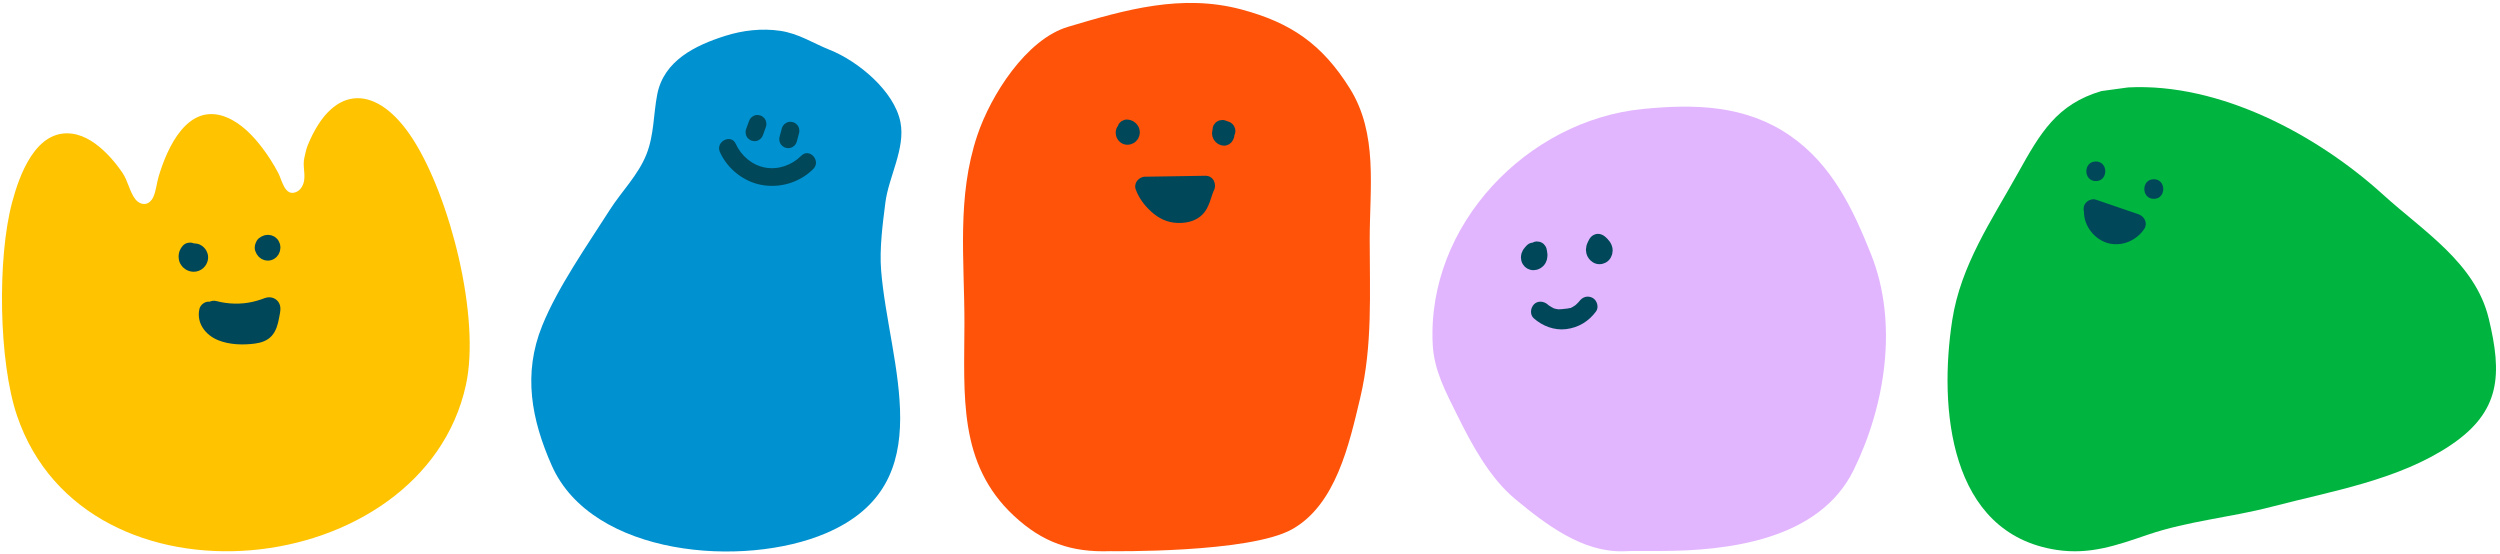 <svg width="2754.92" height="610.98" xmlns="http://www.w3.org/2000/svg" data-name="Layer 1">

 <g>
  <title>Layer 1</title>
  <g id="svg_1">
   <path id="svg_2" fill="#ff530a" d="m1509.367,264.049c0,59.04 3.23,116.67 -10.37,174.02c-12.28,51.69 -26.88,118.09 -75.12,145.14c-47.31,26.54 -200.12,24.15 -200.12,24.15c-43.22,1.56 -74.86,-9.57 -106.47,-38.96c-61.81,-57.49 -54.61,-133.13 -54.52,-212.2c0.09,-69.96 -8.67,-139.15 14.26,-207.24c14.75,-43.86 53.71,-105.61 99.9,-119.41c63.65,-18.99 125.52,-36.68 191.25,-19.08c54.43,14.58 88.72,38.18 119.12,86.73c31.41,50.14 22.07,109.21 22.07,166.84l0,0.01z" class="cls-2"/>
   <g id="svg_3">
    <g id="svg_4">
     <path id="svg_5" fill="#004759" d="m1241.077,144.629c-1.41,0.95 -0.83,3.53 0.81,3.98c1.64,0.45 3.4,-1.13 3.35,-2.83c-0.05,-1.7 -1.62,-3.13 -3.31,-3.28" class="cls-3"/>
     <path id="svg_6" fill="#004759" d="m1235.627,135.299c-2.28,1.61 -2.69,1.98 -4.28,4.26c-0.65,0.93 -1.04,2.08 -1.38,3.15c-0.73,2.31 -0.53,4.66 -0.04,6.98c0.24,1.11 0.82,2.2 1.29,3.19c0.48,1.02 1.36,1.94 2.05,2.75c0.72,0.84 1.75,1.5 2.63,2.08c0.96,0.63 2.08,1.1 3.2,1.36c1.17,0.27 2.4,0.53 3.6,0.43c2.98,-0.23 3.47,-0.45 6.16,-1.65c1.03,-0.46 2.1,-1.47 2.83,-2.06c0.9,-0.72 1.7,-1.98 2.28,-2.77c0.17,-0.23 0.3,-0.46 0.42,-0.72c1.23,-2.81 1.39,-3.06 1.66,-6.17c0.01,-0.14 0.02,-0.28 0,-0.42c0,-0.09 -0.02,-0.17 -0.03,-0.26c-0.1,-0.88 -0.23,-2.09 -0.4,-2.96c-0.23,-1.19 -0.84,-2.33 -1.35,-3.38c-0.07,-0.15 -0.16,-0.3 -0.26,-0.44c-0.6,-0.87 -1.25,-1.73 -1.95,-2.52c-0.11,-0.13 -0.24,-0.25 -0.37,-0.36c-0.39,-0.33 -0.86,-0.67 -1.23,-0.95c-0.39,-0.3 -0.86,-0.69 -1.3,-1c-0.14,-0.1 -0.29,-0.19 -0.45,-0.27c-0.96,-0.49 -1.97,-0.89 -2.98,-1.26c-0.16,-0.06 -0.33,-0.11 -0.5,-0.15c-1.08,-0.24 -2.2,-0.34 -3.3,-0.45c-1.49,-0.06 -2.88,0.25 -4.16,0.93c-1.34,0.44 -2.5,1.18 -3.48,2.23c-1.05,0.98 -1.8,2.14 -2.23,3.48c-0.68,1.29 -0.99,2.68 -0.93,4.16c0.13,0.96 0.26,1.92 0.39,2.87c0.51,1.83 1.44,3.42 2.78,4.77c0.73,0.56 1.46,1.13 2.19,1.69c1.69,0.98 3.5,1.47 5.45,1.48c0.06,0 0.11,0.01 0.17,0.02c-0.96,-0.13 -1.92,-0.26 -2.87,-0.39c0.32,0.05 0.62,0.13 0.91,0.26c-0.86,-0.36 -1.72,-0.73 -2.58,-1.09c0.32,0.14 0.62,0.32 0.89,0.53c-0.73,-0.56 -1.46,-1.13 -2.19,-1.69c0.25,0.2 0.47,0.42 0.66,0.67c-0.56,-0.73 -1.13,-1.46 -1.69,-2.19c0.17,0.23 0.31,0.47 0.43,0.73c-0.36,-0.86 -0.73,-1.72 -1.09,-2.58c0.1,0.24 0.17,0.48 0.21,0.73c-0.13,-0.96 -0.26,-1.92 -0.39,-2.87c0.03,0.25 0.04,0.5 0,0.76c0.13,-0.96 0.26,-1.92 0.39,-2.87c-0.03,0.22 -0.09,0.43 -0.17,0.64c0.36,-0.86 0.73,-1.72 1.09,-2.58c-0.11,0.26 -0.25,0.49 -0.42,0.72c0.56,-0.73 1.13,-1.46 1.69,-2.19c-0.17,0.22 -0.37,0.41 -0.59,0.58c0.73,-0.56 1.46,-1.13 2.19,-1.69c-0.2,0.15 -0.41,0.27 -0.64,0.37c0.86,-0.36 1.72,-0.73 2.58,-1.09c-0.2,0.08 -0.41,0.14 -0.62,0.17c0.96,-0.13 1.92,-0.26 2.87,-0.39c-0.19,0.02 -0.37,0.03 -0.56,0c0.96,0.13 1.92,0.26 2.87,0.39c-0.2,-0.03 -0.39,-0.07 -0.58,-0.15c0.86,0.36 1.72,0.73 2.58,1.09c-0.14,-0.06 -0.27,-0.14 -0.4,-0.23c0.73,0.56 1.46,1.13 2.19,1.69c-0.16,-0.12 -0.29,-0.26 -0.42,-0.42c0.56,0.73 1.13,1.46 1.69,2.19c-0.13,-0.18 -0.24,-0.37 -0.33,-0.58c0.36,0.86 0.73,1.72 1.09,2.58c-0.09,-0.23 -0.15,-0.47 -0.19,-0.71c0.13,0.96 0.26,1.92 0.39,2.87c-0.02,-0.22 -0.02,-0.44 0,-0.66c-0.13,0.96 -0.26,1.92 -0.39,2.87c0.03,-0.17 0.07,-0.33 0.13,-0.5c-0.36,0.86 -0.73,1.72 -1.09,2.58c0.07,-0.16 0.15,-0.3 0.25,-0.44c-0.56,0.73 -1.13,1.46 -1.69,2.19c0.08,-0.1 0.17,-0.19 0.28,-0.28c-0.73,0.56 -1.46,1.13 -2.19,1.69c0.04,-0.03 0.07,-0.05 0.11,-0.08c1.26,-0.68 2.27,-1.61 3.03,-2.78c0.96,-1.04 1.6,-2.27 1.93,-3.67c0.45,-1.44 0.51,-2.87 0.19,-4.31c-0.07,-1.44 -0.49,-2.78 -1.28,-4.02c-0.56,-0.73 -1.13,-1.46 -1.69,-2.19c-1.35,-1.34 -2.94,-2.27 -4.77,-2.78c-0.96,-0.13 -1.92,-0.26 -2.87,-0.39c-1.95,0 -3.77,0.5 -5.45,1.48l0,0l0.03,-0.01z" class="cls-3"/>
    </g>
    <g id="svg_7">
     <path id="svg_8" fill="#004759" d="m1350.577,144.319c-1.47,-0.78 -3.55,0.08 -4.05,1.66c-0.5,1.59 0.7,3.48 2.35,3.69c1.66,-2.13 0.64,-5.76 -1.89,-6.7" class="cls-3"/>
     <path id="svg_9" fill="#004759" d="m1356.037,134.989c-0.87,-0.44 -1.83,-0.8 -2.73,-1.16c-0.08,-0.03 -0.15,-0.06 -0.23,-0.09c-0.59,-0.19 -1.4,-0.23 -1.92,-0.3c-0.55,-0.07 -1.27,-0.24 -1.89,-0.21c-0.08,0 -0.17,0.01 -0.25,0.02c-1,0.1 -2.09,0.23 -3.08,0.42c-0.16,0.03 -0.33,0.08 -0.49,0.13c-0.91,0.33 -1.85,0.75 -2.74,1.15c-0.09,0.04 -0.18,0.08 -0.27,0.13c-0.15,0.08 -0.29,0.17 -0.42,0.27c-0.75,0.55 -1.62,1.18 -2.32,1.8c-0.07,0.06 -0.14,0.13 -0.21,0.2c-0.06,0.06 -0.11,0.12 -0.16,0.19c-0.61,0.73 -1.25,1.54 -1.79,2.32c-0.35,0.51 -0.57,1.22 -0.79,1.73c-0.21,0.49 -0.58,1.18 -0.7,1.78c0,0.04 -0.01,0.09 -0.02,0.13c-0.11,0.64 -0.33,2.26 -0.39,2.92c0,0.1 -0.02,0.2 -0.02,0.3c0,0.09 0,0.17 0,0.26c0,0.04 0,0.09 0.01,0.13c0.07,0.7 0.27,2.23 0.39,2.92c0.03,0.19 0.07,0.37 0.13,0.54c0.32,0.92 0.76,1.86 1.15,2.74c0.04,0.08 0.07,0.16 0.11,0.24c0.09,0.17 0.19,0.32 0.3,0.48c0.57,0.79 1.19,1.62 1.83,2.36c0.07,0.08 0.14,0.15 0.21,0.22c0.07,0.07 0.15,0.13 0.23,0.2c0.55,0.45 1.65,1.31 2.22,1.72c0.05,0.03 0.09,0.07 0.14,0.1c0.08,0.05 0.17,0.11 0.26,0.15c0.04,0.02 0.08,0.04 0.12,0.06c0.66,0.32 1.97,0.86 2.66,1.12c0.21,0.08 0.41,0.14 0.62,0.17c0.96,0.13 1.92,0.26 2.87,0.39c1.49,0.06 2.88,-0.25 4.16,-0.93c0.92,-0.26 1.71,-0.72 2.38,-1.39c1.18,-0.76 2.1,-1.77 2.78,-3.03c0.75,-0.97 1.24,-2.52 1.6,-3.48c0.12,-0.32 0.21,-0.65 0.26,-0.99c0.15,-1 0.51,-2.61 0.41,-3.83c-0.04,-0.56 -0.15,-1.15 -0.22,-1.68c-0.07,-0.53 -0.13,-1.12 -0.23,-1.67c-0.03,-0.17 -0.07,-0.34 -0.12,-0.51c-0.35,-1.21 -0.87,-2.4 -1.47,-3.51c-0.08,-0.14 -0.16,-0.28 -0.25,-0.41c-0.06,-0.09 -0.12,-0.17 -0.19,-0.26c-0.58,-0.77 -1.17,-1.58 -1.79,-2.31c-0.12,-0.14 -0.25,-0.28 -0.38,-0.4c-0.06,-0.05 -0.12,-0.1 -0.18,-0.15c-0.71,-0.59 -1.56,-1.24 -2.31,-1.79c-1.02,-0.74 -2.39,-1.16 -3.49,-1.58c-1.44,-0.45 -2.87,-0.51 -4.31,-0.19c-1.44,0.07 -2.78,0.49 -4.02,1.28c-1.26,0.68 -2.27,1.61 -3.03,2.78c-0.96,1.04 -1.6,2.27 -1.93,3.67c-0.13,0.96 -0.26,1.92 -0.39,2.87c0,1.95 0.5,3.77 1.48,5.45c0.56,0.73 1.13,1.46 1.69,2.19c1.35,1.34 2.94,2.27 4.77,2.78c0.05,0.02 0.1,0.04 0.15,0.06c-0.86,-0.36 -1.72,-0.73 -2.58,-1.09c0.29,0.13 0.57,0.29 0.82,0.48c-0.73,-0.56 -1.46,-1.13 -2.19,-1.69c0.27,0.21 0.51,0.46 0.73,0.73c-0.56,-0.73 -1.13,-1.46 -1.69,-2.19c0.24,0.32 0.44,0.66 0.61,1.03c-0.36,-0.86 -0.73,-1.72 -1.09,-2.58c0.18,0.42 0.3,0.86 0.36,1.32c-0.13,-0.96 -0.26,-1.92 -0.39,-2.87c0.05,0.4 0.05,0.8 0,1.2c0.13,-0.96 0.26,-1.92 0.39,-2.87c-0.05,0.37 -0.15,0.72 -0.29,1.07c0.36,-0.86 0.73,-1.72 1.09,-2.58c-0.13,0.29 -0.29,0.57 -0.49,0.82c4.07,-1.66 8.14,-3.31 12.2,-4.97c-0.23,-0.03 -0.45,-0.09 -0.66,-0.18c0.86,0.36 1.72,0.73 2.58,1.09c-0.21,-0.1 -0.41,-0.21 -0.59,-0.35c0.73,0.56 1.46,1.13 2.19,1.69c-0.21,-0.16 -0.39,-0.34 -0.55,-0.55c0.56,0.73 1.13,1.46 1.69,2.19c-0.18,-0.23 -0.32,-0.48 -0.44,-0.75c0.36,0.86 0.73,1.72 1.09,2.58c-0.1,-0.24 -0.16,-0.49 -0.2,-0.75c0.13,0.96 0.26,1.92 0.39,2.87c-0.03,-0.23 -0.03,-0.46 0,-0.69c-0.13,0.96 -0.26,1.92 -0.39,2.87c0.03,-0.23 0.09,-0.45 0.18,-0.66c-0.36,0.86 -0.73,1.72 -1.09,2.58c0.09,-0.2 0.21,-0.39 0.34,-0.57c-0.56,0.73 -1.13,1.46 -1.69,2.19c0.14,-0.17 0.3,-0.33 0.47,-0.47c-0.73,0.56 -1.46,1.13 -2.19,1.69c0.22,-0.17 0.46,-0.31 0.72,-0.43c-0.86,0.36 -1.72,0.73 -2.58,1.09c0.26,-0.11 0.53,-0.18 0.81,-0.22l-2.87,0.39c0.25,-0.03 0.5,-0.03 0.75,0c-0.96,-0.13 -1.92,-0.26 -2.87,-0.39c0.25,0.03 0.49,0.1 0.72,0.2c-0.86,-0.36 -1.72,-0.73 -2.58,-1.09c0.05,0.02 0.1,0.05 0.15,0.07c1.24,0.79 2.58,1.22 4.02,1.28c1.44,0.32 2.87,0.26 4.31,-0.19c1.41,-0.33 2.63,-0.98 3.67,-1.93c1.18,-0.76 2.1,-1.77 2.78,-3.03c0.36,-0.86 0.73,-1.72 1.09,-2.58c0.51,-1.92 0.51,-3.83 0,-5.75c-0.36,-0.86 -0.73,-1.72 -1.09,-2.58c-0.96,-1.62 -2.25,-2.92 -3.88,-3.88l0,0l0.04,-0.05z" class="cls-3"/>
    </g>
    <g id="svg_10">
     <path id="svg_11" fill="#004759" d="m1261.827,205.559c22.16,-0.35 44.32,-0.7 66.47,-1.05c-4.66,9.07 -5.26,21.04 -13.67,26.81c-3.86,2.65 -8.71,3.39 -13.38,3.56c-5.84,0.21 -11.91,-0.42 -16.98,-3.33c-8.66,-4.98 -19.27,-16.51 -22.44,-25.99" class="cls-3"/>
     <path id="svg_12" fill="#004759" d="m1261.827,216.359c22.16,-0.35 44.32,-0.7 66.47,-1.05c-3.11,-5.42 -6.22,-10.84 -9.33,-16.26c-1.85,3.72 -3.3,7.61 -4.59,11.55c-0.53,1.61 -1.05,3.22 -1.61,4.82c-0.3,0.86 -0.62,1.71 -0.96,2.55c0.57,-1.39 0.3,-0.65 -0.19,0.26c-0.34,0.64 -0.67,1.29 -1.05,1.92c-0.53,0.87 -1.56,1.91 -0.33,0.61c-0.6,0.64 -1.18,1.25 -1.84,1.84c1.55,-1.37 -0.34,0.12 -1.07,0.48c1.31,-0.66 -0.33,0.08 -0.92,0.25c-0.87,0.25 -1.75,0.44 -2.63,0.6c1.98,-0.35 -1.03,0.07 -1.45,0.09c-1.09,0.06 -2.19,0.09 -3.28,0.09c-0.92,0 -1.84,-0.03 -2.76,-0.09c-0.55,-0.03 -1.1,-0.08 -1.65,-0.14c0.87,0.12 0.93,0.12 0.16,-0.02c-0.89,-0.18 -1.78,-0.37 -2.65,-0.63c-0.2,-0.06 -2.94,-1.28 -1.46,-0.5c-1.5,-0.8 -2.9,-1.71 -4.28,-2.68c-0.6,-0.44 -0.5,-0.36 0.3,0.27c-0.38,-0.3 -0.76,-0.61 -1.13,-0.93c-0.64,-0.53 -1.27,-1.08 -1.88,-1.64c-1.52,-1.39 -2.98,-2.85 -4.37,-4.38c-0.58,-0.64 -1.15,-1.3 -1.71,-1.96c-0.4,-0.48 -1.45,-1.85 -0.55,-0.64c-1.19,-1.59 -2.29,-3.25 -3.28,-4.97c-0.47,-0.81 -0.87,-1.65 -1.3,-2.47c-1.07,-2.04 0.57,1.61 -0.23,-0.64c-1.88,-5.32 -7.46,-9.43 -13.29,-7.55c-5.24,1.7 -9.57,7.59 -7.55,13.29c3.36,9.49 9.6,17.85 17,24.6c8.51,7.76 17.86,12.35 29.54,12.67c11.92,0.33 23.27,-3.08 30.32,-13.2c2.56,-3.68 4.18,-7.99 5.64,-12.2c0.71,-2.04 1.34,-4.11 2.05,-6.15c0.3,-0.87 0.62,-1.74 0.94,-2.61c0.46,-1.16 0.45,-1.14 -0.04,0.05c0.25,-0.55 0.51,-1.09 0.78,-1.63c3.52,-7.1 -0.68,-16.4 -9.33,-16.26c-22.16,0.35 -44.32,0.7 -66.47,1.05c-5.65,0.09 -11.07,4.91 -10.81,10.81c0.26,5.78 4.75,10.9 10.81,10.81l0,0l-0.02,-0.01z" class="cls-3"/>
    </g>
   </g>
  </g>
  <g id="svg_13">
   <path id="svg_14" fill="#e2b5ff" d="m2042.577,518.109c-38.01,77.28 -139.01,89.07 -214.13,89.07l-30.08,0c-2.94,0 -5.88,0.14 -8.82,0.26c-45.47,1.73 -86.94,-30.2 -119.55,-57.26c-28.61,-23.69 -48.27,-60.54 -64.49,-93.33c-12.42,-25.13 -25.21,-48.73 -26.68,-76.99c-6.83,-132.32 104.43,-247.12 231.3,-259.74c57.31,-5.71 113.48,-4.47 162.52,29.42c46.16,31.9 69.36,80.88 89.3,130.99c29.94,75.15 15.88,165.95 -19.36,237.58l-0.01,0z" class="cls-4"/>
   <g id="svg_15">
    <g id="svg_16">
     <path id="svg_17" fill="#004759" d="m1690.097,278.079c-1.12,1.1 -2.28,2.24 -2.88,3.7c-0.6,1.45 -0.51,3.31 0.64,4.39c1.81,1.7 5.04,0.3 6.05,-1.97c1,-2.27 0.47,-4.89 -0.07,-7.31" class="cls-3"/>
     <path id="svg_18" fill="#004759" d="m1682.447,270.439c-1.36,1.33 -2.47,2.73 -3.62,4.27c-0.28,0.38 -0.54,0.77 -0.75,1.19c-0.49,0.97 -0.9,2 -1.29,3.01c-0.09,0.23 -0.17,0.45 -0.23,0.69c-0.31,1.28 -0.5,2.61 -0.53,3.93c0,0.2 0,0.39 0.03,0.59c0.1,0.95 0.24,2.06 0.4,3c0.02,0.13 0.04,0.26 0.08,0.38c0.31,1.23 0.82,2.45 1.48,3.52c0.28,0.45 0.7,0.94 0.99,1.31c0.28,0.36 0.65,0.9 1.01,1.29c0.65,0.73 2.24,1.81 2.54,2.03c0.14,0.1 0.27,0.19 0.42,0.27c0.08,0.04 0.16,0.08 0.25,0.12c0.79,0.36 1.87,0.85 2.68,1.13c1.22,0.41 2.55,0.53 3.83,0.56c0.15,0 0.29,0 0.44,-0.02c1.06,-0.09 2.21,-0.23 3.26,-0.45c1.2,-0.24 2.51,-0.92 3.51,-1.39c0.32,-0.15 0.62,-0.33 0.91,-0.54c0.89,-0.63 2.16,-1.48 2.97,-2.41c0.8,-0.91 1.64,-1.88 2.23,-2.96c0.3,-0.55 0.53,-1.2 0.76,-1.75c0.28,-0.67 0.61,-1.34 0.8,-2.05c0.07,-0.26 0.12,-0.51 0.16,-0.78c0.18,-1.15 0.37,-2.34 0.45,-3.5c0.04,-0.56 0.02,-1.13 -0.03,-1.69c-0.19,-2.08 -0.51,-4.14 -0.97,-6.18c-0.33,-1.41 -0.98,-2.63 -1.93,-3.67c-0.76,-1.18 -1.77,-2.1 -3.03,-2.78c-1.24,-0.79 -2.58,-1.22 -4.02,-1.28c-1.44,-0.32 -2.87,-0.26 -4.31,0.19c-0.86,0.36 -1.72,0.73 -2.58,1.09c-1.62,0.96 -2.92,2.25 -3.88,3.88c-0.36,0.86 -0.73,1.72 -1.09,2.58c-0.51,1.92 -0.51,3.83 0,5.75c0.2,0.91 0.4,1.82 0.52,2.74c-0.13,-0.96 -0.26,-1.92 -0.39,-2.87c0.11,0.91 0.16,1.82 0.05,2.73c0.13,-0.96 0.26,-1.92 0.39,-2.87c-0.08,0.58 -0.22,1.14 -0.43,1.69c0.36,-0.86 0.73,-1.72 1.09,-2.58c-0.16,0.38 -0.36,0.72 -0.61,1.05c0.56,-0.73 1.13,-1.46 1.69,-2.19c-0.25,0.31 -0.53,0.58 -0.84,0.83c0.73,-0.56 1.46,-1.13 2.19,-1.69c-0.35,0.26 -0.72,0.48 -1.12,0.65c0.86,-0.36 1.72,-0.73 2.58,-1.09c-0.36,0.14 -0.72,0.25 -1.1,0.3c0.96,-0.13 1.92,-0.26 2.87,-0.39c-0.29,0.03 -0.58,0.04 -0.88,0c0.96,0.13 1.92,0.26 2.87,0.39c-0.25,-0.04 -0.49,-0.1 -0.73,-0.19c0.86,0.36 1.72,0.73 2.58,1.09c-0.24,-0.1 -0.46,-0.23 -0.66,-0.39c0.73,0.56 1.46,1.13 2.19,1.69c-0.19,-0.16 -0.36,-0.34 -0.52,-0.54c0.56,0.73 1.13,1.46 1.69,2.19c-0.15,-0.21 -0.27,-0.43 -0.38,-0.67c0.36,0.86 0.73,1.72 1.09,2.58c-0.11,-0.28 -0.19,-0.57 -0.24,-0.87c0.13,0.96 0.26,1.92 0.39,2.87c-0.06,-0.44 -0.05,-0.88 0,-1.32c-0.13,0.96 -0.26,1.92 -0.39,2.87c0.06,-0.4 0.17,-0.78 0.32,-1.15c-0.36,0.86 -0.73,1.72 -1.09,2.58c0.25,-0.58 0.57,-1.11 0.95,-1.61c-0.56,0.73 -1.13,1.46 -1.69,2.19c0.58,-0.75 1.25,-1.42 1.93,-2.09c1.05,-0.98 1.8,-2.14 2.23,-3.48c0.68,-1.29 0.99,-2.68 0.93,-4.16c0.06,-1.49 -0.25,-2.88 -0.93,-4.16c-0.44,-1.34 -1.18,-2.5 -2.23,-3.48c-0.73,-0.56 -1.46,-1.13 -2.19,-1.69c-1.69,-0.98 -3.5,-1.47 -5.45,-1.48c-0.96,0.13 -1.92,0.26 -2.87,0.39c-1.83,0.51 -3.42,1.44 -4.77,2.78l0,0l0.02,0.02z" class="cls-3"/>
    </g>
    <g id="svg_19">
     <path id="svg_20" fill="#004759" d="m1761.007,268.489c-1.31,2.22 -2.67,4.6 -2.53,7.18c0.14,2.57 2.51,5.17 5,4.54c2.22,-0.57 3.22,-3.38 2.61,-5.59c-0.61,-2.21 -2.35,-3.9 -4.06,-5.42" class="cls-3"/>
     <path id="svg_21" fill="#004759" d="m1751.677,263.039c-0.63,1.06 -1.23,2.13 -1.73,3.27c-0.56,1.28 -1.25,2.71 -1.62,4.11c-0.07,0.26 -0.12,0.52 -0.17,0.78c-0.21,1.2 -0.4,2.45 -0.48,3.67c-0.02,0.27 -0.02,0.54 0,0.81c0.07,1.14 0.25,2.33 0.45,3.45c0.25,1.38 0.94,2.7 1.53,3.93c0.56,1.16 1.63,2.37 2.36,3.25c0.16,0.19 0.32,0.38 0.5,0.55c0.81,0.76 1.77,1.48 2.69,2.1c2.13,1.44 5.24,2.32 7.8,2.16c2.67,-0.17 3.99,-0.6 6.35,-1.7c1.2,-0.56 2.25,-1.45 3.2,-2.35c0.92,-0.88 1.71,-1.94 2.36,-3.04c0.34,-0.57 0.56,-1.23 0.81,-1.82c0.26,-0.62 0.58,-1.27 0.77,-1.93c0.06,-0.22 0.1,-0.44 0.14,-0.67c0.18,-1.09 0.37,-2.22 0.43,-3.33c0.08,-1.36 -0.21,-2.93 -0.47,-4.16c-0.3,-1.41 -1.02,-2.87 -1.61,-4.09c-0.46,-0.96 -1.14,-1.77 -1.79,-2.61c-1.09,-1.41 -2.19,-2.66 -3.53,-3.84c-0.98,-1.05 -2.14,-1.8 -3.48,-2.23c-1.29,-0.68 -2.68,-0.99 -4.16,-0.93c-1.49,-0.06 -2.88,0.25 -4.16,0.93c-1.34,0.44 -2.5,1.18 -3.48,2.23c-1.89,2.06 -3.29,4.76 -3.16,7.64c0.13,0.96 0.26,1.92 0.39,2.87c0.51,1.83 1.44,3.42 2.78,4.77c0.96,0.85 1.89,1.73 2.68,2.75c-0.56,-0.73 -1.13,-1.46 -1.69,-2.19c0.42,0.56 0.78,1.14 1.06,1.78c-0.36,-0.86 -0.73,-1.72 -1.09,-2.58c0.2,0.48 0.36,0.97 0.44,1.48c-0.13,-0.96 -0.26,-1.92 -0.39,-2.87c0.07,0.51 0.06,1.01 0,1.52c0.13,-0.96 0.26,-1.92 0.39,-2.87c-0.07,0.45 -0.19,0.88 -0.36,1.31c0.36,-0.86 0.73,-1.72 1.09,-2.58c-0.16,0.36 -0.36,0.69 -0.6,1.01c0.56,-0.73 1.13,-1.46 1.69,-2.19c-0.18,0.22 -0.38,0.42 -0.61,0.6c0.73,-0.56 1.46,-1.13 2.19,-1.69c-0.23,0.17 -0.47,0.31 -0.74,0.43c0.86,-0.36 1.72,-0.73 2.58,-1.09c-0.24,0.09 -0.48,0.16 -0.74,0.2c0.96,-0.13 1.92,-0.26 2.87,-0.39c-0.32,0.04 -0.62,0.04 -0.93,0c0.96,0.13 1.92,0.26 2.87,0.39c-0.26,-0.05 -0.5,-0.11 -0.74,-0.21c0.86,0.36 1.72,0.73 2.58,1.09c-0.35,-0.15 -0.66,-0.33 -0.96,-0.55c0.73,0.56 1.46,1.13 2.19,1.69c-0.35,-0.27 -0.65,-0.58 -0.93,-0.92c0.56,0.73 1.13,1.46 1.69,2.19c-0.3,-0.41 -0.55,-0.84 -0.75,-1.3c0.36,0.86 0.73,1.72 1.09,2.58c-0.16,-0.42 -0.28,-0.84 -0.34,-1.29c0.13,0.96 0.26,1.92 0.39,2.87c-0.06,-0.58 -0.04,-1.15 0.04,-1.73c-0.13,0.96 -0.26,1.92 -0.39,2.87c0.14,-0.87 0.4,-1.7 0.73,-2.51c-0.36,0.86 -0.73,1.72 -1.09,2.58c0.49,-1.13 1.1,-2.2 1.73,-3.27c0.79,-1.24 1.22,-2.58 1.28,-4.02c0.32,-1.44 0.26,-2.87 -0.19,-4.31c-0.33,-1.41 -0.98,-2.63 -1.93,-3.67c-0.76,-1.18 -1.77,-2.1 -3.03,-2.78c-2.51,-1.32 -5.55,-1.99 -8.33,-1.09c-2.69,0.87 -4.99,2.49 -6.46,4.97l0,0l-0.01,-0.03z" class="cls-3"/>
    </g>
    <g id="svg_22">
     <path id="svg_23" fill="#004759" d="m1697.867,343.159c7.24,6.58 17.36,9.88 27.09,8.83c9.73,-1.05 18.91,-6.43 24.59,-14.4" class="cls-3"/>
     <path id="svg_24" fill="#004759" d="m1690.227,350.799c9.61,8.52 22.59,13.47 35.52,11.9c13.66,-1.66 25.04,-8.57 33.13,-19.66c3.34,-4.58 0.93,-12.25 -3.88,-14.78c-5.62,-2.97 -11.22,-1.01 -14.78,3.88c-1.06,1.45 0.26,-0.28 0.24,-0.3c0.02,0.02 -0.95,1.11 -1.04,1.2c-0.71,0.78 -1.46,1.53 -2.24,2.25c-0.39,0.36 -0.79,0.7 -1.19,1.05c-1.91,1.67 1.22,-0.76 -0.01,0c-0.9,0.56 -1.75,1.19 -2.66,1.72c-0.91,0.54 -1.88,0.96 -2.81,1.48c-1.29,0.72 1.79,-0.64 0.4,-0.15c-0.5,0.18 -0.99,0.38 -1.49,0.55c-1,0.34 -2.02,0.64 -3.04,0.89c-0.51,0.12 -1.03,0.24 -1.55,0.34c-0.26,0.05 -0.52,0.1 -0.78,0.14c-0.82,0.13 -0.52,0.1 0.91,-0.11c-0.36,-0.29 -2.71,0.18 -3.25,0.19c-1.09,0.01 -2.17,-0.06 -3.26,-0.12c-1.79,-0.1 0.34,-0.16 0.45,0.09c-0.05,-0.12 -1.43,-0.25 -1.6,-0.29c-1.06,-0.22 -2.12,-0.48 -3.16,-0.8c-0.51,-0.15 -2.86,-0.61 -3.08,-1.08c0.27,0.57 1.76,0.8 -0.02,-0.09c-0.49,-0.24 -0.97,-0.5 -1.44,-0.76c-0.95,-0.53 -1.87,-1.1 -2.77,-1.72c-0.23,-0.16 -1.62,-1.28 -0.54,-0.37c1.23,1.03 -0.74,-0.68 -0.78,-0.72c-4.23,-3.75 -11.17,-4.48 -15.28,0c-3.76,4.1 -4.52,11.28 0,15.28l0,0l0,-0.01z" class="cls-3"/>
    </g>
   </g>
  </g>
  <g id="svg_25">
   <path id="svg_26" fill="#0091d0" d="m910.317,587.539c-90.77,38.85 -258.05,25.63 -302.3,-74.56c-22.41,-50.7 -32.03,-101 -10.48,-154.18c17.2,-42.47 49.63,-88.59 74.43,-127.51c12.99,-20.39 31.26,-38.24 40.38,-61.19c8.49,-21.37 7.63,-43.95 11.89,-65.97c7.24,-37.48 42.25,-54.24 74.93,-64.59c19.47,-6.16 40.34,-8.54 60.61,-5.57c20.43,3 36.15,13.64 54.68,21.02c30.88,12.28 71.07,45.21 77.82,79.69c5.65,28.93 -13.01,60.27 -16.6,88.42c-3,23.55 -6.6,50.96 -4.72,74.64c8.32,104.06 67.92,234.76 -60.64,289.81l0,-0.01z" class="cls-1"/>
   <g id="svg_27">
    <path id="svg_28" fill="#004759" d="m825.367,133.489c-1.1,3.05 -2.2,6.1 -3.3,9.15c-0.47,1.29 -0.59,2.59 -0.36,3.91c0,1.31 0.33,2.55 0.99,3.71c0.56,1.18 1.36,2.13 2.4,2.88c0.91,0.91 1.99,1.55 3.26,1.92c0.87,0.16 1.73,0.32 2.6,0.48c1.77,0.08 3.45,-0.29 5.03,-1.1c0.69,-0.48 1.38,-0.96 2.06,-1.44c1.28,-1.17 2.19,-2.57 2.74,-4.22c1.1,-3.05 2.2,-6.1 3.3,-9.15c0.47,-1.29 0.59,-2.59 0.36,-3.91c0,-1.31 -0.33,-2.55 -0.99,-3.71c-0.56,-1.18 -1.36,-2.13 -2.4,-2.88c-0.91,-0.91 -1.99,-1.55 -3.26,-1.92c-0.87,-0.16 -1.73,-0.32 -2.6,-0.48c-1.77,-0.08 -3.45,0.29 -5.03,1.1c-0.69,0.48 -1.38,0.96 -2.06,1.44c-1.28,1.17 -2.19,2.57 -2.74,4.22l0,0z" class="cls-3"/>
    <path id="svg_29" fill="#004759" d="m861.677,140.989c-0.83,3.12 -1.66,6.24 -2.49,9.36c-0.47,1.29 -0.59,2.59 -0.36,3.91c0,1.31 0.33,2.55 0.99,3.71c0.56,1.18 1.36,2.13 2.4,2.88c0.91,0.91 1.99,1.55 3.26,1.92c0.87,0.16 1.73,0.32 2.6,0.48c1.77,0.08 3.45,-0.29 5.03,-1.1c0.69,-0.48 1.38,-0.96 2.06,-1.44c1.28,-1.17 2.19,-2.57 2.74,-4.22c0.83,-3.12 1.66,-6.24 2.49,-9.36c0.47,-1.29 0.59,-2.59 0.36,-3.91c0,-1.31 -0.33,-2.55 -0.99,-3.71c-0.56,-1.18 -1.36,-2.13 -2.4,-2.88c-0.91,-0.91 -1.99,-1.55 -3.26,-1.92c-0.87,-0.16 -1.73,-0.32 -2.6,-0.48c-1.77,-0.08 -3.45,0.29 -5.03,1.1c-0.69,0.48 -1.38,0.96 -2.06,1.44c-1.28,1.17 -2.19,2.57 -2.74,4.22l0,0z" class="cls-3"/>
    <path id="svg_30" fill="#004759" d="m793.347,167.649c8.26,18.18 25.57,32.19 45.22,36.01c20.72,4.03 42.71,-2.49 57.66,-17.5c8.92,-8.95 -4.27,-23.56 -13.23,-14.57c-10.26,10.3 -25.08,15.7 -39.58,13.11c-14.56,-2.59 -26.6,-12.9 -32.62,-26.17c-5.24,-11.53 -22.69,-2.42 -17.45,9.11l0,0l0,0.01z" class="cls-3"/>
   </g>
  </g>
  <g id="svg_31">
   <g id="svg_32">
    <path id="svg_33" fill="#004759" d="m2328.267,326.179s-0.06,-0.06 -0.09,-0.06c0.06,0.06 0.12,0.12 0.17,0.17c-0.03,-0.03 -0.06,-0.06 -0.09,-0.12l0.01,0.01zm0,0s-0.06,-0.06 -0.09,-0.06c0.06,0.06 0.12,0.12 0.17,0.17c-0.03,-0.03 -0.06,-0.06 -0.09,-0.12l0.01,0.01z" class="cls-3"/>
    <polygon id="svg_34" fill="#004759" points="2328.178,327.559 2328.178,326.489 2327.378,327.349 2324.668,324.849 2328.788,324.679 2329.548,325.539 2328.658,325.979 2328.238,326.439 2328.178,327.559 " class="cls-3"/>
   </g>
   <path id="svg_35" fill="#00b53f" d="m2742.457,350.819c-14.75,-61.06 -72.33,-96.27 -115.95,-135.95c-72.67,-66.1 -179.87,-123.68 -281.21,-118.55l-29.59,4.03c-49.39,14.58 -67.49,46.42 -92.06,90.51c-29.02,52.1 -62.96,101.46 -72.33,161.86c-14.84,95.84 -4.03,235.19 115,253.26c36.85,5.59 66.45,-5.13 100.48,-16.74c44.61,-15.21 91.29,-18.99 136.7,-30.86c65.9,-17.23 139.73,-29.31 197.1,-67.86c55.3,-37.17 56.77,-78 41.87,-139.7l-0.01,0zm-414.28,-24.7s0.06,0.03 0.09,0.06c0.03,0.06 0.06,0.09 0.09,0.12c-0.06,-0.06 -0.12,-0.12 -0.17,-0.17l-0.01,-0.01zm0.23,0.26s-0.03,-0.03 -0.03,-0.06c0.06,0.06 0.12,0.12 0.14,0.17c-0.03,-0.03 -0.06,-0.09 -0.11,-0.12l0,0.01z" class="cls-6"/>
   <g id="svg_36">
    <path id="svg_37" fill="#004759" d="m2309.527,199.559c13.91,0 13.93,-21.61 0,-21.61s-13.93,21.61 0,21.61l0,0z" class="cls-3"/>
    <path id="svg_38" fill="#004759" d="m2373.417,219.119c13.91,0 13.93,-21.61 0,-21.61s-13.93,21.61 0,21.61l0,0z" class="cls-3"/>
    <g id="svg_39">
     <path id="svg_40" fill="#004759" d="m2306.807,230.399c15.64,5.36 31.29,10.73 46.93,16.09c-5.91,9.52 -18.7,14.13 -29.33,10.57c-10.63,-3.56 -18.05,-14.94 -17.03,-26.11" class="cls-3"/>
     <path id="svg_41" fill="#004759" d="m2303.927,240.819c15.64,5.36 31.29,10.73 46.93,16.09c-2.15,-5.29 -4.31,-10.58 -6.46,-15.87c-0.35,0.55 -0.77,1.07 -1.11,1.63c1.43,-2.35 0.61,-0.82 0,-0.18c-0.45,0.48 -0.92,0.94 -1.4,1.38c-0.29,0.26 -1.81,1.52 -0.42,0.41c1.38,-1.11 -0.17,0.08 -0.51,0.3c-0.55,0.36 -1.11,0.7 -1.69,1.02c-0.55,0.3 -1.24,0.54 -1.76,0.89c2.03,-1.36 1.2,-0.48 0.14,-0.11c-1.14,0.4 -2.31,0.71 -3.49,0.95c-1.89,0.38 -0.1,-0.21 0.6,-0.03c-0.53,-0.14 -1.39,0.12 -1.96,0.14c-0.65,0.02 -1.31,0.02 -1.97,0c-0.22,-0.01 -0.44,-0.02 -0.65,-0.04c-1.18,-0.11 -0.87,-0.06 0.92,0.17c-1,-0.46 -2.45,-0.48 -3.51,-0.82c-0.38,-0.12 -1.18,-0.62 -1.57,-0.56c1.44,0.63 1.8,0.76 1.05,0.41c-0.3,-0.14 -0.6,-0.3 -0.89,-0.46c-0.59,-0.32 -1.16,-0.66 -1.72,-1.03c-0.33,-0.22 -2.03,-1.21 -0.53,-0.33c1.49,0.87 -0.35,-0.36 -0.69,-0.67c-0.41,-0.38 -0.8,-0.78 -1.19,-1.18c-0.19,-0.21 -1.02,-1.49 -1.32,-1.52c0.93,1.22 1.15,1.5 0.68,0.85c-0.2,-0.27 -0.39,-0.55 -0.57,-0.83c-0.68,-1.04 -1.21,-2.13 -1.8,-3.22c-0.48,-0.9 0.89,2.42 0.07,0.1c-0.19,-0.53 -0.36,-1.06 -0.51,-1.59c-0.18,-0.65 -0.31,-1.3 -0.47,-1.95c-0.53,-2.26 0.1,2.55 0.02,0.23c-0.05,-1.35 -0.09,-2.66 0.01,-4.01c0.43,-5.65 -5.28,-11.05 -10.81,-10.81c-6.22,0.28 -10.34,4.75 -10.81,10.81c-1.24,16.18 10.04,31.76 25.28,36.63c15.38,4.91 32.68,-2.32 41.22,-15.63c3.98,-6.2 -0.16,-13.71 -6.46,-15.87c-15.64,-5.36 -31.29,-10.73 -46.93,-16.09c-5.35,-1.83 -12.05,2.1 -13.29,7.55c-1.37,6 1.82,11.33 7.55,13.29l0,0l0.02,-0.05z" class="cls-3"/>
    </g>
   </g>
  </g>
  <g id="svg_42">
   <path id="svg_43" fill="#ffc300" d="m160.067,224.729c0.13,-0.02 0.27,-0.04 0.4,-0.07c3.67,-0.69 6.6,-3.65 8.22,-7.02c3.29,-6.84 3.88,-15.48 6.03,-22.78c9.58,-32.47 32.41,-82.97 74.88,-65.63c16.44,6.71 29.59,20.65 40.07,34.55c6.37,8.45 11.97,17.48 16.94,26.81c4.13,7.76 7.11,26.25 19.68,21.04c5.25,-2.18 8.32,-7.91 8.95,-13.56c0.99,-8.93 -1.83,-15.71 0.25,-24.66c1.01,-4.33 1.98,-9.29 3.67,-13.42c28.37,-69.37 77.37,-66.43 115.74,-6.78c41.32,64.22 74.69,196.82 58.56,270.85c-47.35,217.44 -418.97,257.3 -494.72,33.94c-20.24,-59.68 -21.79,-173.41 -5.42,-234.91c8,-30.04 26.15,-81.13 66.2,-75.77c14.75,1.98 27.64,11.52 37.91,21.73c6.47,6.44 12.18,13.62 17.35,21.12c6.29,9.13 7.92,21.03 14.33,29.31c2.59,3.35 6.78,5.8 10.95,5.21l0.01,0.04z" class="cls-5"/>
   <g id="svg_44">
    <g id="svg_45">
     <path id="svg_46" fill="#004759" d="m292.177,270.959c-1.62,2.22 0.8,5.92 3.49,5.36c2.59,-0.54 3.47,-4.58 1.34,-6.15c-2.12,-1.57 -5.73,0.45 -5.49,3.08" class="cls-3"/>
     <path id="svg_47" fill="#004759" d="m282.847,265.509c-0.13,0.18 -0.23,0.36 -0.31,0.56c-0.34,0.77 -0.83,1.86 -1.12,2.65c-0.02,0.04 -0.03,0.09 -0.05,0.13c-0.04,0.11 -0.06,0.22 -0.09,0.34c-0.21,1.11 -0.42,2.25 -0.44,3.39c0,0.1 0,0.21 0.01,0.31c0.09,1.03 0.25,2.13 0.42,3.15c0.03,0.19 0.08,0.37 0.14,0.55c0.35,1.08 0.81,2.13 1.32,3.15c0.09,0.18 0.2,0.36 0.32,0.53c0.57,0.81 1.2,1.6 1.82,2.36c0.08,0.09 0.15,0.19 0.23,0.27c0.15,0.16 0.31,0.3 0.48,0.44c0.76,0.61 1.55,1.26 2.36,1.82c0.1,0.07 0.2,0.13 0.3,0.18c0.08,0.04 0.17,0.09 0.25,0.12c0.79,0.36 1.83,0.8 2.65,1.12c0.05,0.02 0.11,0.04 0.16,0.06c0.63,0.22 1.4,0.25 2.01,0.33c0.57,0.08 1.35,0.26 2,0.21c1.14,-0.08 2.35,-0.16 3.46,-0.5c1.05,-0.32 2.06,-0.78 3.04,-1.27c0.08,-0.04 0.15,-0.08 0.22,-0.13c0.04,-0.02 0.07,-0.05 0.11,-0.07c0.77,-0.53 1.56,-1.18 2.29,-1.77c0.14,-0.11 0.28,-0.23 0.4,-0.37c0.07,-0.07 0.13,-0.15 0.19,-0.22c0.62,-0.78 1.29,-1.57 1.84,-2.4c0.1,-0.16 0.19,-0.32 0.27,-0.49c0.47,-1 0.94,-2.02 1.28,-3.08c0.06,-0.18 0.1,-0.36 0.14,-0.55c0.2,-1.12 0.39,-2.26 0.45,-3.4c0,-0.2 0,-0.4 -0.02,-0.59c-0.12,-1.12 -0.2,-2.28 -0.48,-3.39c-0.15,-0.61 -0.49,-1.25 -0.71,-1.78c-0.23,-0.54 -0.46,-1.27 -0.82,-1.8c-1.54,-2.25 -2.34,-3.06 -4.6,-4.6c-0.09,-0.06 -0.18,-0.12 -0.27,-0.16c-0.04,-0.02 -0.08,-0.04 -0.13,-0.06c-0.77,-0.37 -1.85,-0.8 -2.65,-1.12c-0.19,-0.08 -0.39,-0.14 -0.6,-0.18c-0.51,-0.1 -1.13,-0.16 -1.57,-0.22c-0.35,-0.05 -1.03,-0.16 -1.54,-0.21c-0.1,0 -0.21,-0.02 -0.31,-0.02c-0.09,0 -0.19,0 -0.28,0c-0.05,0 -0.09,0 -0.14,0.01c-0.95,0.09 -2.07,0.25 -3.01,0.4c-0.23,0.04 -0.46,0.09 -0.69,0.17c-1.08,0.37 -2.16,0.81 -3.17,1.35c-0.21,0.11 -0.41,0.24 -0.6,0.39c-0.81,0.6 -1.65,1.2 -2.41,1.87c-0.09,0.08 -0.17,0.16 -0.25,0.25c-0.08,0.09 -0.15,0.18 -0.23,0.27c-0.55,0.69 -1.22,1.53 -1.73,2.24c-0.04,0.06 -0.08,0.11 -0.12,0.17c-0.59,0.9 -1.09,2.38 -1.37,3.1c-0.08,0.22 -0.15,0.43 -0.19,0.66c-0.13,0.7 -0.49,2.43 -0.41,3.54c-0.06,1.49 0.25,2.88 0.93,4.16c0.44,1.34 1.18,2.5 2.23,3.48c0.98,1.05 2.14,1.8 3.48,2.23c1.29,0.68 2.68,0.99 4.16,0.93c0.96,-0.13 1.92,-0.26 2.87,-0.39c1.83,-0.51 3.42,-1.44 4.77,-2.78c0.56,-0.73 1.13,-1.46 1.69,-2.19c0.98,-1.69 1.47,-3.5 1.48,-5.45c-0.02,-0.21 -0.01,-0.43 0.02,-0.64c-0.13,0.96 -0.26,1.92 -0.39,2.87c0.04,-0.25 0.11,-0.49 0.21,-0.73c-0.36,0.86 -0.73,1.72 -1.09,2.58c0.11,-0.26 0.26,-0.49 0.43,-0.72c-0.56,0.73 -1.13,1.46 -1.69,2.19c0.21,-0.26 0.44,-0.49 0.7,-0.7c-0.73,0.56 -1.46,1.13 -2.19,1.69c0.29,-0.22 0.6,-0.4 0.93,-0.54c-0.86,0.36 -1.72,0.73 -2.58,1.09c0.33,-0.14 0.67,-0.23 1.02,-0.28c-0.96,0.13 -1.92,0.26 -2.87,0.39c0.3,-0.04 0.6,-0.04 0.9,0c-0.96,-0.13 -1.92,-0.26 -2.87,-0.39c0.25,0.04 0.5,0.11 0.73,0.2c-0.86,-0.36 -1.72,-0.73 -2.58,-1.09c0.22,0.1 0.42,0.21 0.61,0.36c-0.73,-0.56 -1.46,-1.13 -2.19,-1.69c0.19,0.15 0.36,0.32 0.51,0.51c-0.56,-0.73 -1.13,-1.46 -1.69,-2.19c0.14,0.19 0.26,0.39 0.35,0.61c-0.36,-0.86 -0.73,-1.72 -1.09,-2.58c0.12,0.28 0.2,0.57 0.24,0.87c-0.13,-0.96 -0.26,-1.92 -0.39,-2.87c0.05,0.35 0.05,0.7 0,1.06c0.13,-0.96 0.26,-1.92 0.39,-2.87c-0.05,0.38 -0.15,0.74 -0.29,1.09c0.36,-0.86 0.73,-1.72 1.09,-2.58c-0.13,0.3 -0.29,0.59 -0.49,0.85c0.56,-0.73 1.13,-1.46 1.69,-2.19c-0.17,0.22 -0.37,0.42 -0.59,0.59c0.73,-0.56 1.46,-1.13 2.19,-1.69c-0.19,0.14 -0.39,0.26 -0.61,0.36c0.86,-0.36 1.72,-0.73 2.58,-1.09c-0.23,0.1 -0.47,0.16 -0.72,0.2c0.96,-0.13 1.92,-0.26 2.87,-0.39c-0.24,0.03 -0.47,0.03 -0.7,0c0.96,0.13 1.92,0.26 2.87,0.39c-0.25,-0.04 -0.5,-0.11 -0.74,-0.2c0.86,0.36 1.72,0.73 2.58,1.09c-0.28,-0.12 -0.54,-0.28 -0.79,-0.46c0.73,0.56 1.46,1.13 2.19,1.69c-0.26,-0.21 -0.5,-0.45 -0.71,-0.71c0.56,0.73 1.13,1.46 1.69,2.19c-0.22,-0.29 -0.41,-0.6 -0.55,-0.93c0.36,0.86 0.73,1.72 1.09,2.58c-0.14,-0.33 -0.24,-0.67 -0.28,-1.03c0.13,0.96 0.26,1.92 0.39,2.87c-0.03,-0.28 -0.03,-0.55 0,-0.83c-0.13,0.96 -0.26,1.92 -0.39,2.87c0.04,-0.23 0.09,-0.45 0.18,-0.67c-0.36,0.86 -0.73,1.72 -1.09,2.58c0.09,-0.2 0.19,-0.38 0.31,-0.56c0.79,-1.24 1.22,-2.58 1.28,-4.02c0.32,-1.44 0.26,-2.87 -0.19,-4.31c-0.33,-1.41 -0.98,-2.63 -1.93,-3.67c-0.76,-1.18 -1.77,-2.1 -3.03,-2.78c-0.86,-0.36 -1.72,-0.73 -2.58,-1.09c-1.92,-0.51 -3.83,-0.51 -5.75,0c-0.86,0.36 -1.72,0.73 -2.58,1.09c-1.62,0.96 -2.92,2.25 -3.88,3.88l0,0l0.01,0.05z" class="cls-3"/>
    </g>
    <g id="svg_48">
     <path id="svg_49" fill="#004759" d="m209.347,278.159c-1.69,1.86 -2.26,4.72 -1.25,7.02c1.02,2.3 3.64,3.83 6.12,3.41c2.48,-0.42 4.5,-2.86 4.3,-5.36c-0.21,-2.51 -2.76,-4.62 -5.24,-4.2" class="cls-3"/>
     <path id="svg_50" fill="#004759" d="m201.707,270.519c-2,2.25 -3.46,4.57 -4.28,7.5c-0.83,2.98 -0.74,5.85 -0.13,8.85c0.58,2.82 2.23,5.34 4.12,7.44c0.16,0.18 0.34,0.36 0.53,0.52c0.83,0.73 1.75,1.42 2.65,2.06c1.18,0.82 2.64,1.32 3.94,1.82c1.27,0.49 3.03,0.61 4.22,0.73c1.43,0.14 2.98,-0.16 4.34,-0.42c1.38,-0.26 2.77,-0.94 3.97,-1.55c1.25,-0.64 2.37,-1.59 3.39,-2.53c1.03,-0.95 1.89,-2.13 2.63,-3.32c0.13,-0.21 0.24,-0.42 0.35,-0.65c0.49,-1.05 1.02,-2.15 1.34,-3.27c0.38,-1.34 0.58,-2.78 0.56,-4.17c-0.02,-1.45 -0.18,-3.04 -0.71,-4.42c-0.33,-0.88 -0.75,-1.87 -1.15,-2.71c-0.08,-0.17 -0.17,-0.35 -0.27,-0.51c-0.6,-0.99 -1.37,-1.91 -2.11,-2.78c-0.94,-1.1 -2.17,-1.97 -3.37,-2.74c-1.22,-0.78 -2.62,-1.37 -4.02,-1.7c-1.17,-0.27 -2.38,-0.42 -3.58,-0.49s-2.55,0.26 -3.73,0.43c-1.41,0.33 -2.63,0.98 -3.67,1.93c-1.18,0.76 -2.1,1.77 -2.78,3.03c-0.79,1.24 -1.22,2.58 -1.28,4.02c-0.32,1.44 -0.26,2.87 0.19,4.31c0.36,0.86 0.73,1.72 1.09,2.58c0.96,1.62 2.25,2.92 3.88,3.88c0.86,0.36 1.72,0.73 2.58,1.09c1.92,0.51 3.83,0.51 5.75,0l0.14,-0.02c-0.96,0.13 -1.92,0.26 -2.87,0.39c0.34,-0.04 0.66,-0.04 1,0c-0.96,-0.13 -1.92,-0.26 -2.87,-0.39c0.38,0.06 0.74,0.15 1.1,0.29l-2.58,-1.09c0.4,0.17 0.77,0.38 1.12,0.64c-0.73,-0.56 -1.46,-1.13 -2.19,-1.69c0.34,0.27 0.65,0.57 0.92,0.91c-0.56,-0.73 -1.13,-1.46 -1.69,-2.19c0.26,0.35 0.48,0.72 0.65,1.12c-0.36,-0.86 -0.73,-1.72 -1.09,-2.58c0.14,0.36 0.24,0.73 0.29,1.11c-0.13,-0.96 -0.26,-1.92 -0.39,-2.87c0.03,0.34 0.03,0.68 0,1.02c0.13,-0.96 0.26,-1.92 0.39,-2.87c-0.06,0.44 -0.17,0.86 -0.33,1.27c0.36,-0.86 0.73,-1.72 1.09,-2.58c-0.2,0.45 -0.44,0.87 -0.74,1.26c0.56,-0.73 1.13,-1.46 1.69,-2.19c-0.28,0.35 -0.59,0.66 -0.94,0.94c0.73,-0.56 1.46,-1.13 2.19,-1.69c-0.35,0.27 -0.73,0.5 -1.14,0.68c0.86,-0.36 1.72,-0.73 2.58,-1.09c-0.41,0.17 -0.83,0.29 -1.27,0.36c0.96,-0.13 1.92,-0.26 2.87,-0.39c-0.44,0.05 -0.88,0.05 -1.32,0c0.96,0.13 1.92,0.26 2.87,0.39c-0.54,-0.07 -1.05,-0.21 -1.55,-0.42c0.86,0.36 1.72,0.73 2.58,1.09c-0.45,-0.2 -0.88,-0.45 -1.27,-0.74c0.73,0.56 1.46,1.13 2.19,1.69c-0.43,-0.33 -0.82,-0.71 -1.15,-1.14c0.56,0.73 1.13,1.46 1.69,2.19c-0.3,-0.4 -0.54,-0.82 -0.74,-1.28c0.36,0.86 0.73,1.72 1.09,2.58c-0.19,-0.49 -0.32,-0.99 -0.39,-1.51c0.13,0.96 0.26,1.92 0.39,2.87c-0.07,-0.57 -0.06,-1.14 0.01,-1.72c-0.13,0.96 -0.26,1.92 -0.39,2.87c0.09,-0.63 0.26,-1.23 0.51,-1.81c-0.36,0.86 -0.73,1.72 -1.09,2.58c0.24,-0.53 0.53,-1.02 0.88,-1.48c-0.56,0.73 -1.13,1.46 -1.69,2.19c0.1,-0.12 0.2,-0.24 0.3,-0.36c1.05,-0.98 1.8,-2.14 2.23,-3.48c0.68,-1.29 0.99,-2.68 0.93,-4.16c0.06,-1.49 -0.25,-2.88 -0.93,-4.16c-0.44,-1.34 -1.18,-2.5 -2.23,-3.48c-0.73,-0.56 -1.46,-1.13 -2.19,-1.69c-1.69,-0.98 -3.5,-1.47 -5.45,-1.48c-0.96,0.13 -1.92,0.26 -2.87,0.39c-1.83,0.51 -3.42,1.44 -4.77,2.78l0,0l-0.02,0.01z" class="cls-3"/>
    </g>
    <path id="svg_51" fill="#004759" d="m232.727,352.629c11.02,2.93 22.65,4.21 34.04,3.4c5.78,-0.41 11.58,-1.23 17.22,-2.51c2.75,-0.63 5.48,-1.38 8.16,-2.26c1.15,-0.38 2.29,-0.77 3.43,-1.19c0.76,-0.28 1.51,-0.57 2.26,-0.87c1.9,-0.55 0.93,-0.58 -2.89,-0.1c-2.15,-1.66 -4.31,-3.31 -6.46,-4.97c0.13,0.18 0.26,0.35 0.39,0.53c-0.49,-1.82 -0.98,-3.64 -1.48,-5.45c-0.03,-1.39 0.05,0.76 -0.04,1.33c-0.15,1.04 -0.31,2.07 -0.49,3.11c-0.31,1.86 -0.67,3.71 -1.1,5.54c-0.24,1.02 -0.5,2.03 -0.8,3.04c-0.07,0.24 -0.94,2.75 -0.56,1.82c0.31,-0.76 -0.91,1.61 -0.93,1.64c0.63,-0.91 0.08,0.02 -0.35,0.26c1.66,-0.89 -0.33,0.11 -0.66,0.3c-0.91,0.54 1.16,-0.19 -0.67,0.26c-0.83,0.2 -1.64,0.46 -2.48,0.63c-0.4,0.08 -2.71,0.44 -0.68,0.18c-4.06,0.52 -8.21,0.62 -12.3,0.52c-3.81,-0.1 -7.36,-0.39 -10.55,-0.98c-1.63,-0.3 -3.24,-0.66 -4.84,-1.11c-0.88,-0.25 -1.75,-0.54 -2.62,-0.82c-1.69,-0.54 -0.03,0.08 -0.94,-0.38c-0.81,-0.41 -1.59,-0.85 -2.39,-1.3c-0.4,-0.23 -1.4,-0.89 -0.48,-0.2c-0.7,-0.53 -1.28,-1.17 -1.91,-1.78c-0.74,-0.71 0.34,0.84 -0.59,-0.69c-0.13,-0.21 -1.44,-2.53 -0.93,-1.47c0.45,0.92 -0.48,-1.6 -0.49,-1.63c-0.25,-0.89 -0.17,-1.28 -0.05,-0.16c-0.28,-2.58 -0.52,1.36 0.06,-1.18c-3.47,2.64 -6.95,5.29 -10.42,7.93c8.18,0.57 18.01,3.33 27.3,5.53c9.99,2.36 20.35,4.24 30.64,3.22c5.61,-0.55 11.08,-4.57 10.81,-10.81c-0.24,-5.38 -4.78,-11.4 -10.81,-10.81c-10.29,1.02 -17.35,-0.61 -27.24,-3.02c-10.15,-2.47 -20.23,-5.01 -30.7,-5.74c-4.51,-0.31 -9.43,3.56 -10.42,7.93c-3.55,15.7 6.71,28.92 20.78,34.57c12.45,5.01 27.39,5.41 40.54,3.64c6.83,-0.92 13.67,-3.21 18.37,-8.52c4.79,-5.4 6.76,-12.51 8.02,-19.47c0.65,-3.59 1.74,-7.79 1.51,-11.42c-0.41,-6.46 -5.36,-11.25 -11.8,-11.59c-3.47,-0.18 -6.47,1.33 -9.66,2.42c-3.05,1.04 -6.16,1.92 -9.31,2.64c-12.75,2.91 -26.89,2.54 -39.78,-0.89c-5.46,-1.45 -11.99,1.82 -13.29,7.55c-1.29,5.67 1.7,11.74 7.55,13.29l0,0l0.03,0.04z" class="cls-3"/>
   </g>
  </g>
 </g>
</svg>